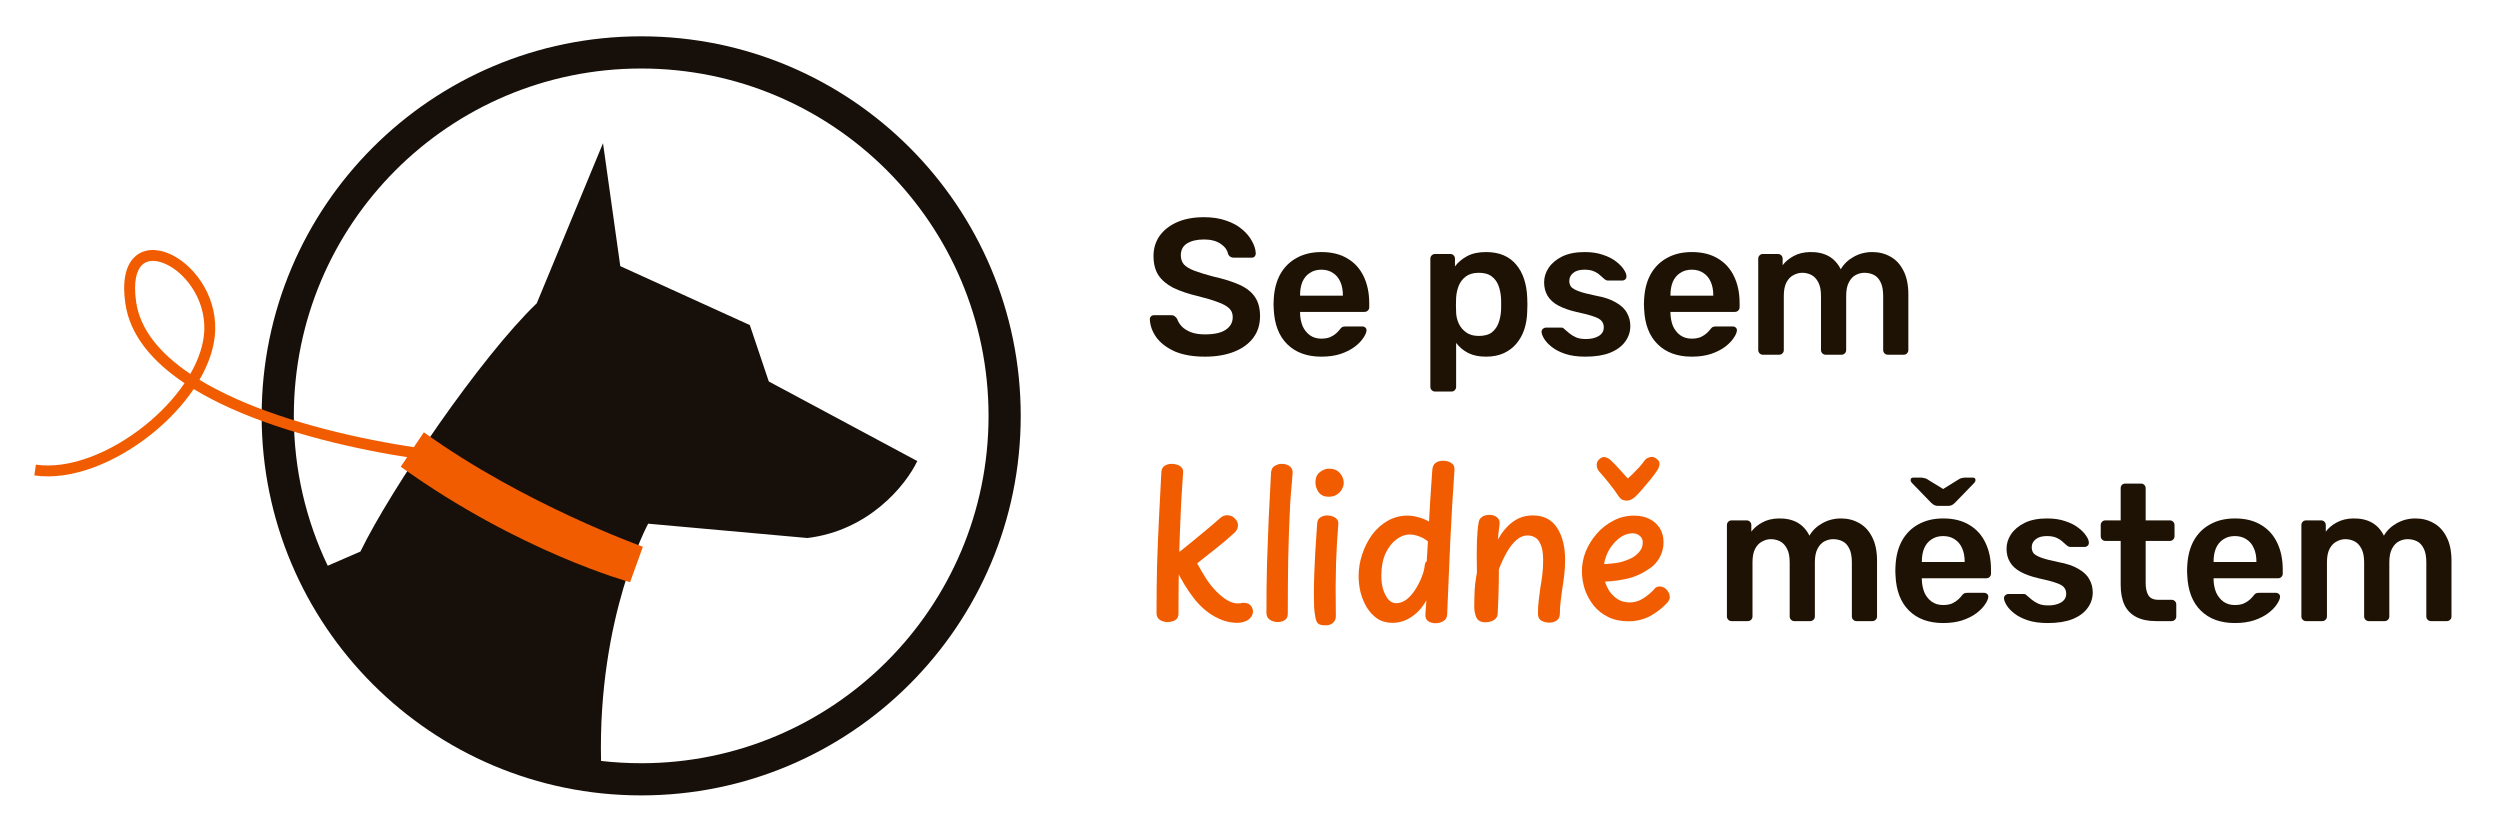 <svg width="2065" height="687" viewBox="0 0 2065 687" fill="none" xmlns="http://www.w3.org/2000/svg">
<path fill-rule="evenodd" clip-rule="evenodd" d="M529.62 30C356.477 30 216.12 170.357 216.12 343.5C216.12 516.643 356.477 657 529.62 657C702.763 657 843.12 516.643 843.12 343.5C843.12 170.357 702.773 30 529.62 30ZM529.62 630.415C518.408 630.415 507.356 629.775 496.474 628.535C493.703 509.492 535.381 432.567 535.381 432.567L666.916 444.399C717.456 438.328 747.942 401.241 757.684 380.837L635.03 315.105L619.347 268.516L512.357 219.836L498.084 118.257L443.364 250.502C397.365 294.591 322.971 403.571 297.716 455.571L270.711 467.294C252.767 429.827 242.705 387.848 242.705 343.51C242.705 185.05 371.16 56.595 529.62 56.595C688.08 56.595 816.535 185.05 816.535 343.51C816.535 501.97 688.08 630.425 529.62 630.425V630.415Z" fill="#17100A"/>
<path fill-rule="evenodd" clip-rule="evenodd" d="M520.45 480.89C520.45 480.89 429.35 456.1 331 385.5L350.11 357.07C432.52 416.46 531.02 451.63 531.02 451.63L520.45 480.89Z" fill="#F15C00"/>
<path d="M1456.14 293C1455.08 293 1454.17 292.627 1453.42 291.88C1452.68 291.133 1452.3 290.227 1452.3 289.16V213.64C1452.3 212.573 1452.68 211.667 1453.42 210.92C1454.17 210.173 1455.08 209.8 1456.14 209.8H1468.62C1469.69 209.8 1470.6 210.173 1471.34 210.92C1472.09 211.667 1472.46 212.573 1472.46 213.64V219.08C1474.7 216.093 1477.69 213.587 1481.42 211.56C1485.26 209.427 1489.8 208.307 1495.02 208.2C1507.18 207.987 1515.66 212.733 1520.46 222.44C1522.92 218.173 1526.44 214.76 1531.02 212.2C1535.72 209.533 1540.89 208.2 1546.54 208.2C1552.09 208.2 1557.1 209.48 1561.58 212.04C1566.17 214.6 1569.74 218.493 1572.3 223.72C1574.97 228.84 1576.3 235.347 1576.3 243.24V289.16C1576.3 290.227 1575.93 291.133 1575.18 291.88C1574.44 292.627 1573.53 293 1572.46 293H1559.34C1558.28 293 1557.37 292.627 1556.62 291.88C1555.88 291.133 1555.5 290.227 1555.5 289.16V244.52C1555.5 239.72 1554.81 235.933 1553.42 233.16C1552.04 230.28 1550.17 228.253 1547.82 227.08C1545.48 225.907 1542.86 225.32 1539.98 225.32C1537.64 225.32 1535.29 225.907 1532.94 227.08C1530.6 228.253 1528.68 230.28 1527.18 233.16C1525.69 235.933 1524.94 239.72 1524.94 244.52V289.16C1524.94 290.227 1524.57 291.133 1523.82 291.88C1523.08 292.627 1522.17 293 1521.1 293H1507.98C1506.92 293 1506.01 292.627 1505.26 291.88C1504.52 291.133 1504.14 290.227 1504.14 289.16V244.52C1504.14 239.72 1503.4 235.933 1501.9 233.16C1500.41 230.28 1498.49 228.253 1496.14 227.08C1493.8 225.907 1491.29 225.32 1488.62 225.32C1486.17 225.32 1483.77 225.96 1481.42 227.24C1479.08 228.413 1477.16 230.387 1475.66 233.16C1474.17 235.933 1473.42 239.72 1473.42 244.52V289.16C1473.42 290.227 1473.05 291.133 1472.3 291.88C1471.56 292.627 1470.65 293 1469.58 293H1456.14Z" fill="#1D1204"/>
<path d="M1397.4 294.6C1385.56 294.6 1376.17 291.187 1369.24 284.36C1362.31 277.533 1358.57 267.827 1358.04 255.24C1357.93 254.173 1357.88 252.84 1357.88 251.24C1357.88 249.533 1357.93 248.2 1358.04 247.24C1358.47 239.133 1360.28 232.2 1363.48 226.44C1366.79 220.573 1371.32 216.093 1377.08 213C1382.84 209.8 1389.61 208.2 1397.4 208.2C1406.04 208.2 1413.29 210.013 1419.16 213.64C1425.03 217.16 1429.45 222.12 1432.44 228.52C1435.43 234.813 1436.92 242.12 1436.92 250.44V253.8C1436.92 254.867 1436.55 255.773 1435.8 256.52C1435.05 257.267 1434.09 257.64 1432.92 257.64H1379.8C1379.8 257.64 1379.8 257.8 1379.8 258.12C1379.8 258.44 1379.8 258.707 1379.8 258.92C1379.91 262.653 1380.6 266.12 1381.88 269.32C1383.27 272.413 1385.24 274.92 1387.8 276.84C1390.47 278.76 1393.61 279.72 1397.24 279.72C1400.23 279.72 1402.73 279.293 1404.76 278.44C1406.79 277.48 1408.44 276.413 1409.72 275.24C1411 274.067 1411.91 273.107 1412.44 272.36C1413.4 271.08 1414.15 270.333 1414.68 270.12C1415.32 269.8 1416.23 269.64 1417.4 269.64H1431.16C1432.23 269.64 1433.08 269.96 1433.72 270.6C1434.47 271.24 1434.79 272.04 1434.68 273C1434.57 274.707 1433.67 276.787 1431.96 279.24C1430.36 281.693 1428.01 284.093 1424.92 286.44C1421.83 288.787 1417.93 290.76 1413.24 292.36C1408.65 293.853 1403.37 294.6 1397.4 294.6ZM1379.8 244.2H1415.16V243.72C1415.16 239.56 1414.47 235.933 1413.08 232.84C1411.69 229.64 1409.67 227.187 1407 225.48C1404.33 223.667 1401.13 222.76 1397.4 222.76C1393.67 222.76 1390.47 223.667 1387.8 225.48C1385.13 227.187 1383.11 229.64 1381.72 232.84C1380.44 235.933 1379.8 239.56 1379.8 243.72V244.2Z" fill="#1D1204"/>
<path d="M1309.52 294.6C1303.12 294.6 1297.63 293.853 1293.04 292.36C1288.56 290.867 1284.88 289 1282 286.76C1279.12 284.52 1276.99 282.28 1275.6 280.04C1274.22 277.8 1273.47 275.933 1273.36 274.44C1273.26 273.267 1273.58 272.36 1274.32 271.72C1275.18 270.973 1276.08 270.6 1277.04 270.6H1289.68C1290.11 270.6 1290.48 270.653 1290.8 270.76C1291.12 270.867 1291.55 271.187 1292.08 271.72C1293.47 272.893 1294.91 274.12 1296.4 275.4C1298 276.68 1299.87 277.8 1302 278.76C1304.14 279.613 1306.8 280.04 1310 280.04C1314.16 280.04 1317.63 279.24 1320.4 277.64C1323.28 275.933 1324.72 273.533 1324.72 270.44C1324.72 268.2 1324.08 266.387 1322.8 265C1321.63 263.613 1319.39 262.387 1316.08 261.32C1312.78 260.147 1308.08 258.92 1302 257.64C1296.03 256.253 1291.07 254.493 1287.12 252.36C1283.18 250.227 1280.24 247.56 1278.32 244.36C1276.4 241.16 1275.44 237.427 1275.44 233.16C1275.44 229 1276.67 225.053 1279.12 221.32C1281.68 217.48 1285.42 214.333 1290.32 211.88C1295.34 209.427 1301.52 208.2 1308.88 208.2C1314.64 208.2 1319.66 208.947 1323.92 210.44C1328.19 211.827 1331.71 213.587 1334.48 215.72C1337.36 217.853 1339.55 220.04 1341.04 222.28C1342.54 224.413 1343.34 226.28 1343.44 227.88C1343.55 229.053 1343.23 230.013 1342.48 230.76C1341.74 231.4 1340.88 231.72 1339.92 231.72H1328.08C1327.55 231.72 1327.07 231.613 1326.64 231.4C1326.22 231.187 1325.79 230.92 1325.36 230.6C1324.19 229.533 1322.91 228.413 1321.52 227.24C1320.14 225.96 1318.43 224.893 1316.4 224.04C1314.48 223.187 1311.92 222.76 1308.72 222.76C1304.67 222.76 1301.58 223.667 1299.44 225.48C1297.31 227.187 1296.24 229.373 1296.24 232.04C1296.24 233.853 1296.72 235.453 1297.68 236.84C1298.75 238.12 1300.83 239.347 1303.92 240.52C1307.02 241.693 1311.71 242.92 1318 244.2C1325.15 245.48 1330.8 247.4 1334.96 249.96C1339.23 252.413 1342.22 255.293 1343.92 258.6C1345.74 261.8 1346.64 265.373 1346.64 269.32C1346.64 274.12 1345.2 278.44 1342.32 282.28C1339.55 286.12 1335.39 289.16 1329.84 291.4C1324.4 293.533 1317.63 294.6 1309.52 294.6Z" fill="#1D1204"/>
<path d="M1185.32 323.4C1184.26 323.4 1183.35 323.027 1182.6 322.28C1181.86 321.533 1181.48 320.627 1181.48 319.56V213.64C1181.48 212.573 1181.86 211.667 1182.6 210.92C1183.35 210.173 1184.26 209.8 1185.32 209.8H1197.96C1199.14 209.8 1200.04 210.173 1200.68 210.92C1201.43 211.667 1201.8 212.573 1201.8 213.64V220.04C1204.36 216.627 1207.72 213.8 1211.88 211.56C1216.04 209.32 1221.22 208.2 1227.4 208.2C1233.06 208.2 1237.96 209.107 1242.12 210.92C1246.28 212.733 1249.75 215.347 1252.52 218.76C1255.3 222.067 1257.43 226.013 1258.92 230.6C1260.42 235.187 1261.27 240.253 1261.48 245.8C1261.59 247.613 1261.64 249.48 1261.64 251.4C1261.64 253.32 1261.59 255.24 1261.48 257.16C1261.38 262.493 1260.58 267.453 1259.08 272.04C1257.59 276.52 1255.4 280.467 1252.52 283.88C1249.75 287.187 1246.28 289.8 1242.12 291.72C1237.96 293.64 1233.06 294.6 1227.4 294.6C1221.64 294.6 1216.74 293.587 1212.68 291.56C1208.63 289.427 1205.32 286.653 1202.76 283.24V319.56C1202.76 320.627 1202.39 321.533 1201.64 322.28C1201 323.027 1200.1 323.4 1198.92 323.4H1185.32ZM1221.48 277.48C1226.07 277.48 1229.64 276.52 1232.2 274.6C1234.76 272.573 1236.63 269.96 1237.8 266.76C1238.98 263.56 1239.67 260.04 1239.88 256.2C1239.99 253 1239.99 249.8 1239.88 246.6C1239.67 242.76 1238.98 239.24 1237.8 236.04C1236.63 232.84 1234.76 230.28 1232.2 228.36C1229.64 226.333 1226.07 225.32 1221.48 225.32C1217.11 225.32 1213.54 226.333 1210.76 228.36C1208.1 230.387 1206.12 233 1204.84 236.2C1203.67 239.293 1202.98 242.493 1202.76 245.8C1202.66 247.72 1202.6 249.747 1202.6 251.88C1202.6 254.013 1202.66 256.093 1202.76 258.12C1202.87 261.32 1203.62 264.413 1205 267.4C1206.39 270.28 1208.42 272.68 1211.08 274.6C1213.75 276.52 1217.22 277.48 1221.48 277.48Z" fill="#1D1204"/>
<path d="M1091.46 294.6C1079.62 294.6 1070.23 291.187 1063.3 284.36C1056.36 277.533 1052.63 267.827 1052.1 255.24C1051.99 254.173 1051.94 252.84 1051.94 251.24C1051.94 249.533 1051.99 248.2 1052.1 247.24C1052.52 239.133 1054.34 232.2 1057.54 226.44C1060.84 220.573 1065.38 216.093 1071.14 213C1076.9 209.8 1083.67 208.2 1091.46 208.2C1100.1 208.2 1107.35 210.013 1113.22 213.64C1119.08 217.16 1123.51 222.12 1126.5 228.52C1129.48 234.813 1130.98 242.12 1130.98 250.44V253.8C1130.98 254.867 1130.6 255.773 1129.86 256.52C1129.11 257.267 1128.15 257.64 1126.98 257.64H1073.86C1073.86 257.64 1073.86 257.8 1073.86 258.12C1073.86 258.44 1073.86 258.707 1073.86 258.92C1073.96 262.653 1074.66 266.12 1075.94 269.32C1077.32 272.413 1079.3 274.92 1081.86 276.84C1084.52 278.76 1087.67 279.72 1091.3 279.72C1094.28 279.72 1096.79 279.293 1098.82 278.44C1100.84 277.48 1102.5 276.413 1103.78 275.24C1105.06 274.067 1105.96 273.107 1106.5 272.36C1107.46 271.08 1108.2 270.333 1108.74 270.12C1109.38 269.8 1110.28 269.64 1111.46 269.64H1125.22C1126.28 269.64 1127.14 269.96 1127.78 270.6C1128.52 271.24 1128.84 272.04 1128.74 273C1128.63 274.707 1127.72 276.787 1126.02 279.24C1124.42 281.693 1122.07 284.093 1118.98 286.44C1115.88 288.787 1111.99 290.76 1107.3 292.36C1102.71 293.853 1097.43 294.6 1091.46 294.6ZM1073.86 244.2H1109.22V243.72C1109.22 239.56 1108.52 235.933 1107.14 232.84C1105.75 229.64 1103.72 227.187 1101.06 225.48C1098.39 223.667 1095.19 222.76 1091.46 222.76C1087.72 222.76 1084.52 223.667 1081.86 225.48C1079.19 227.187 1077.16 229.64 1075.78 232.84C1074.5 235.933 1073.86 239.56 1073.86 243.72V244.2Z" fill="#1D1204"/>
<path d="M995.36 294.6C985.44 294.6 977.12 293.16 970.4 290.28C963.786 287.293 958.72 283.453 955.2 278.76C951.786 273.96 949.973 268.947 949.76 263.72C949.76 262.76 950.08 261.96 950.72 261.32C951.36 260.68 952.16 260.36 953.12 260.36H967.36C968.746 260.36 969.76 260.68 970.4 261.32C971.146 261.853 971.786 262.547 972.32 263.4C972.96 265.427 974.186 267.453 976 269.48C977.813 271.4 980.266 273 983.36 274.28C986.56 275.56 990.56 276.2 995.36 276.2C1003.04 276.2 1008.75 274.92 1012.48 272.36C1016.32 269.8 1018.24 266.333 1018.24 261.96C1018.24 258.867 1017.23 256.413 1015.2 254.6C1013.17 252.68 1010.03 250.973 1005.76 249.48C1001.6 247.88 996.053 246.227 989.12 244.52C981.12 242.6 974.4 240.307 968.96 237.64C963.626 234.867 959.573 231.4 956.8 227.24C954.133 223.08 952.8 217.8 952.8 211.4C952.8 205.213 954.453 199.72 957.76 194.92C961.173 190.12 965.973 186.333 972.16 183.56C978.453 180.787 985.92 179.4 994.56 179.4C1001.49 179.4 1007.63 180.36 1012.96 182.28C1018.29 184.093 1022.72 186.547 1026.24 189.64C1029.76 192.627 1032.43 195.88 1034.24 199.4C1036.16 202.813 1037.17 206.173 1037.28 209.48C1037.28 210.333 1036.96 211.133 1036.32 211.88C1035.79 212.52 1034.99 212.84 1033.92 212.84H1019.04C1018.19 212.84 1017.33 212.627 1016.48 212.2C1015.63 211.773 1014.93 210.973 1014.4 209.8C1013.76 206.493 1011.68 203.667 1008.16 201.32C1004.64 198.973 1000.11 197.8 994.56 197.8C988.8 197.8 984.16 198.867 980.64 201C977.12 203.133 975.36 206.44 975.36 210.92C975.36 213.907 976.213 216.413 977.92 218.44C979.733 220.36 982.56 222.067 986.4 223.56C990.346 225.053 995.52 226.653 1001.92 228.36C1010.99 230.387 1018.4 232.733 1024.16 235.4C1029.92 238.067 1034.13 241.48 1036.8 245.64C1039.47 249.693 1040.8 254.867 1040.8 261.16C1040.8 268.2 1038.88 274.227 1035.04 279.24C1031.31 284.147 1026.03 287.933 1019.2 290.6C1012.37 293.267 1004.43 294.6 995.36 294.6Z" fill="#1D1204"/>
<path d="M1904.78 513.034C1903.71 513.034 1902.8 512.66 1902.06 511.914C1901.31 511.167 1900.94 510.26 1900.94 509.194V433.674C1900.94 432.607 1901.31 431.7 1902.06 430.954C1902.8 430.207 1903.71 429.834 1904.78 429.834H1917.26C1918.32 429.834 1919.23 430.207 1919.98 430.954C1920.72 431.7 1921.1 432.607 1921.1 433.674V439.114C1923.34 436.127 1926.32 433.62 1930.06 431.594C1933.9 429.46 1938.43 428.34 1943.66 428.234C1955.82 428.02 1964.3 432.767 1969.1 442.474C1971.55 438.207 1975.07 434.794 1979.66 432.234C1984.35 429.567 1989.52 428.234 1995.18 428.234C2000.72 428.234 2005.74 429.514 2010.22 432.074C2014.8 434.634 2018.38 438.527 2020.94 443.754C2023.6 448.874 2024.94 455.38 2024.94 463.274V509.194C2024.94 510.26 2024.56 511.167 2023.82 511.914C2023.07 512.66 2022.16 513.034 2021.1 513.034H2007.98C2006.91 513.034 2006 512.66 2005.26 511.914C2004.51 511.167 2004.14 510.26 2004.14 509.194V464.554C2004.14 459.754 2003.44 455.967 2002.06 453.194C2000.67 450.314 1998.8 448.287 1996.46 447.114C1994.11 445.94 1991.5 445.354 1988.62 445.354C1986.27 445.354 1983.92 445.94 1981.58 447.114C1979.23 448.287 1977.31 450.314 1975.82 453.194C1974.32 455.967 1973.58 459.754 1973.58 464.554V509.194C1973.58 510.26 1973.2 511.167 1972.46 511.914C1971.71 512.66 1970.8 513.034 1969.74 513.034H1956.62C1955.55 513.034 1954.64 512.66 1953.9 511.914C1953.15 511.167 1952.78 510.26 1952.78 509.194V464.554C1952.78 459.754 1952.03 455.967 1950.54 453.194C1949.04 450.314 1947.12 448.287 1944.78 447.114C1942.43 445.94 1939.92 445.354 1937.26 445.354C1934.8 445.354 1932.4 445.994 1930.06 447.274C1927.71 448.447 1925.79 450.42 1924.3 453.194C1922.8 455.967 1922.06 459.754 1922.06 464.554V509.194C1922.06 510.26 1921.68 511.167 1920.94 511.914C1920.19 512.66 1919.28 513.034 1918.22 513.034H1904.78Z" fill="#1D1204"/>
<path d="M1846.03 514.634C1834.19 514.634 1824.81 511.22 1817.87 504.394C1810.94 497.567 1807.21 487.86 1806.67 475.274C1806.57 474.207 1806.51 472.874 1806.51 471.274C1806.51 469.567 1806.57 468.234 1806.67 467.274C1807.1 459.167 1808.91 452.234 1812.11 446.474C1815.42 440.607 1819.95 436.127 1825.71 433.034C1831.47 429.834 1838.25 428.234 1846.03 428.234C1854.67 428.234 1861.93 430.047 1867.79 433.674C1873.66 437.194 1878.09 442.154 1881.07 448.554C1884.06 454.847 1885.55 462.154 1885.55 470.474V473.834C1885.55 474.9 1885.18 475.807 1884.43 476.554C1883.69 477.3 1882.73 477.674 1881.55 477.674H1828.43C1828.43 477.674 1828.43 477.834 1828.43 478.154C1828.43 478.474 1828.43 478.74 1828.43 478.954C1828.54 482.687 1829.23 486.154 1830.51 489.354C1831.9 492.447 1833.87 494.954 1836.43 496.874C1839.1 498.794 1842.25 499.754 1845.87 499.754C1848.86 499.754 1851.37 499.327 1853.39 498.474C1855.42 497.514 1857.07 496.447 1858.35 495.274C1859.63 494.1 1860.54 493.14 1861.07 492.394C1862.03 491.114 1862.78 490.367 1863.31 490.154C1863.95 489.834 1864.86 489.674 1866.03 489.674H1879.79C1880.86 489.674 1881.71 489.994 1882.35 490.634C1883.1 491.274 1883.42 492.074 1883.31 493.034C1883.21 494.74 1882.3 496.82 1880.59 499.274C1878.99 501.727 1876.65 504.127 1873.55 506.474C1870.46 508.82 1866.57 510.794 1861.87 512.394C1857.29 513.887 1852.01 514.634 1846.03 514.634ZM1828.43 464.234H1863.79V463.754C1863.79 459.594 1863.1 455.967 1861.71 452.874C1860.33 449.674 1858.3 447.22 1855.63 445.514C1852.97 443.7 1849.77 442.794 1846.03 442.794C1842.3 442.794 1839.1 443.7 1836.43 445.514C1833.77 447.22 1831.74 449.674 1830.35 452.874C1829.07 455.967 1828.43 459.594 1828.43 463.754V464.234Z" fill="#1D1204"/>
<path d="M1780.8 513.034C1774.4 513.034 1769.01 511.914 1764.64 509.674C1760.27 507.434 1757.01 504.127 1754.88 499.754C1752.75 495.274 1751.68 489.727 1751.68 483.114V446.794H1739.04C1737.97 446.794 1737.07 446.42 1736.32 445.674C1735.57 444.927 1735.2 443.967 1735.2 442.794V433.674C1735.2 432.607 1735.57 431.7 1736.32 430.954C1737.07 430.207 1737.97 429.834 1739.04 429.834H1751.68V403.274C1751.68 402.207 1752 401.3 1752.64 400.554C1753.39 399.807 1754.35 399.434 1755.52 399.434H1768.48C1769.55 399.434 1770.45 399.807 1771.2 400.554C1771.95 401.3 1772.32 402.207 1772.32 403.274V429.834H1792.32C1793.39 429.834 1794.29 430.207 1795.04 430.954C1795.79 431.7 1796.16 432.607 1796.16 433.674V442.794C1796.16 443.967 1795.79 444.927 1795.04 445.674C1794.29 446.42 1793.39 446.794 1792.32 446.794H1772.32V481.514C1772.32 485.887 1773.07 489.3 1774.56 491.754C1776.16 494.207 1778.88 495.434 1782.72 495.434H1793.76C1794.83 495.434 1795.73 495.807 1796.48 496.554C1797.23 497.3 1797.6 498.207 1797.6 499.274V509.194C1797.6 510.26 1797.23 511.167 1796.48 511.914C1795.73 512.66 1794.83 513.034 1793.76 513.034H1780.8Z" fill="#1D1204"/>
<path d="M1691.48 514.634C1685.08 514.634 1679.58 513.887 1675 512.394C1670.52 510.9 1666.84 509.034 1663.96 506.794C1661.08 504.554 1658.94 502.314 1657.56 500.074C1656.17 497.834 1655.42 495.967 1655.32 494.474C1655.21 493.3 1655.53 492.394 1656.28 491.754C1657.13 491.007 1658.04 490.634 1659 490.634H1671.64C1672.06 490.634 1672.44 490.687 1672.76 490.794C1673.08 490.9 1673.5 491.22 1674.04 491.754C1675.42 492.927 1676.86 494.154 1678.36 495.434C1679.96 496.714 1681.82 497.834 1683.96 498.794C1686.09 499.647 1688.76 500.074 1691.96 500.074C1696.12 500.074 1699.58 499.274 1702.36 497.674C1705.24 495.967 1706.68 493.567 1706.68 490.474C1706.68 488.234 1706.04 486.42 1704.76 485.034C1703.58 483.647 1701.34 482.42 1698.04 481.354C1694.73 480.18 1690.04 478.954 1683.96 477.674C1677.98 476.287 1673.02 474.527 1669.08 472.394C1665.13 470.26 1662.2 467.594 1660.28 464.394C1658.36 461.194 1657.4 457.46 1657.4 453.194C1657.4 449.034 1658.62 445.087 1661.08 441.354C1663.64 437.514 1667.37 434.367 1672.28 431.914C1677.29 429.46 1683.48 428.234 1690.84 428.234C1696.6 428.234 1701.61 428.98 1705.88 430.474C1710.14 431.86 1713.66 433.62 1716.44 435.754C1719.32 437.887 1721.5 440.074 1723 442.314C1724.49 444.447 1725.29 446.314 1725.4 447.914C1725.5 449.087 1725.18 450.047 1724.44 450.794C1723.69 451.434 1722.84 451.754 1721.88 451.754H1710.04C1709.5 451.754 1709.02 451.647 1708.6 451.434C1708.17 451.22 1707.74 450.954 1707.32 450.634C1706.14 449.567 1704.86 448.447 1703.48 447.274C1702.09 445.994 1700.38 444.927 1698.36 444.074C1696.44 443.22 1693.88 442.794 1690.68 442.794C1686.62 442.794 1683.53 443.7 1681.4 445.514C1679.26 447.22 1678.2 449.407 1678.2 452.074C1678.2 453.887 1678.68 455.487 1679.64 456.874C1680.7 458.154 1682.78 459.38 1685.88 460.554C1688.97 461.727 1693.66 462.954 1699.96 464.234C1707.1 465.514 1712.76 467.434 1716.92 469.994C1721.18 472.447 1724.17 475.327 1725.88 478.634C1727.69 481.834 1728.6 485.407 1728.6 489.354C1728.6 494.154 1727.16 498.474 1724.28 502.314C1721.5 506.154 1717.34 509.194 1711.8 511.434C1706.36 513.567 1699.58 514.634 1691.48 514.634Z" fill="#1D1204"/>
<path d="M1605.05 514.634C1593.21 514.634 1583.82 511.22 1576.89 504.394C1569.96 497.567 1566.22 487.86 1565.69 475.274C1565.58 474.207 1565.53 472.874 1565.53 471.274C1565.53 469.567 1565.58 468.234 1565.69 467.274C1566.12 459.167 1567.93 452.234 1571.13 446.474C1574.44 440.607 1578.97 436.127 1584.73 433.034C1590.49 429.834 1597.26 428.234 1605.05 428.234C1613.69 428.234 1620.94 430.047 1626.81 433.674C1632.68 437.194 1637.1 442.154 1640.09 448.554C1643.08 454.847 1644.57 462.154 1644.57 470.474V473.834C1644.57 474.9 1644.2 475.807 1643.45 476.554C1642.7 477.3 1641.74 477.674 1640.57 477.674H1587.45C1587.45 477.674 1587.45 477.834 1587.45 478.154C1587.45 478.474 1587.45 478.74 1587.45 478.954C1587.56 482.687 1588.25 486.154 1589.53 489.354C1590.92 492.447 1592.89 494.954 1595.45 496.874C1598.12 498.794 1601.26 499.754 1604.89 499.754C1607.88 499.754 1610.38 499.327 1612.41 498.474C1614.44 497.514 1616.09 496.447 1617.37 495.274C1618.65 494.1 1619.56 493.14 1620.09 492.394C1621.05 491.114 1621.8 490.367 1622.33 490.154C1622.97 489.834 1623.88 489.674 1625.05 489.674H1638.81C1639.88 489.674 1640.73 489.994 1641.37 490.634C1642.12 491.274 1642.44 492.074 1642.33 493.034C1642.22 494.74 1641.32 496.82 1639.61 499.274C1638.01 501.727 1635.66 504.127 1632.57 506.474C1629.48 508.82 1625.58 510.794 1620.89 512.394C1616.3 513.887 1611.02 514.634 1605.05 514.634ZM1587.45 464.234H1622.81V463.754C1622.81 459.594 1622.12 455.967 1620.73 452.874C1619.34 449.674 1617.32 447.22 1614.65 445.514C1611.98 443.7 1608.78 442.794 1605.05 442.794C1601.32 442.794 1598.12 443.7 1595.45 445.514C1592.78 447.22 1590.76 449.674 1589.37 452.874C1588.09 455.967 1587.45 459.594 1587.45 463.754V464.234ZM1600.57 417.834C1599.72 417.834 1598.86 417.674 1598.01 417.354C1597.26 417.034 1596.3 416.34 1595.13 415.274L1579.61 399.274C1578.65 398.314 1578.17 397.407 1578.17 396.554C1578.17 395.167 1578.97 394.474 1580.57 394.474H1586.49C1587.24 394.474 1588.04 394.58 1588.89 394.794C1589.85 394.9 1590.7 395.167 1591.45 395.594L1605.05 403.914L1618.49 395.594C1619.24 395.167 1620.04 394.9 1620.89 394.794C1621.85 394.58 1622.76 394.474 1623.61 394.474H1629.37C1630.97 394.474 1631.77 395.167 1631.77 396.554C1631.77 397.407 1631.29 398.314 1630.33 399.274L1614.81 415.274C1613.74 416.34 1612.78 417.034 1611.93 417.354C1611.18 417.674 1610.33 417.834 1609.37 417.834H1600.57Z" fill="#1D1204"/>
<path d="M1430.28 513.034C1429.21 513.034 1428.3 512.66 1427.56 511.914C1426.81 511.167 1426.44 510.26 1426.44 509.194V433.674C1426.44 432.607 1426.81 431.7 1427.56 430.954C1428.3 430.207 1429.21 429.834 1430.28 429.834H1442.76C1443.82 429.834 1444.73 430.207 1445.48 430.954C1446.22 431.7 1446.6 432.607 1446.6 433.674V439.114C1448.84 436.127 1451.82 433.62 1455.56 431.594C1459.4 429.46 1463.93 428.34 1469.16 428.234C1481.32 428.02 1489.8 432.767 1494.6 442.474C1497.05 438.207 1500.57 434.794 1505.16 432.234C1509.85 429.567 1515.02 428.234 1520.68 428.234C1526.22 428.234 1531.24 429.514 1535.72 432.074C1540.3 434.634 1543.88 438.527 1546.44 443.754C1549.1 448.874 1550.44 455.38 1550.44 463.274V509.194C1550.44 510.26 1550.06 511.167 1549.32 511.914C1548.57 512.66 1547.66 513.034 1546.6 513.034H1533.48C1532.41 513.034 1531.5 512.66 1530.76 511.914C1530.01 511.167 1529.64 510.26 1529.64 509.194V464.554C1529.64 459.754 1528.94 455.967 1527.56 453.194C1526.17 450.314 1524.3 448.287 1521.96 447.114C1519.61 445.94 1517 445.354 1514.12 445.354C1511.77 445.354 1509.42 445.94 1507.08 447.114C1504.73 448.287 1502.81 450.314 1501.32 453.194C1499.82 455.967 1499.08 459.754 1499.08 464.554V509.194C1499.08 510.26 1498.7 511.167 1497.96 511.914C1497.21 512.66 1496.3 513.034 1495.24 513.034H1482.12C1481.05 513.034 1480.14 512.66 1479.4 511.914C1478.65 511.167 1478.28 510.26 1478.28 509.194V464.554C1478.28 459.754 1477.53 455.967 1476.04 453.194C1474.54 450.314 1472.62 448.287 1470.28 447.114C1467.93 445.94 1465.42 445.354 1462.76 445.354C1460.3 445.354 1457.9 445.994 1455.56 447.274C1453.21 448.447 1451.29 450.42 1449.8 453.194C1448.3 455.967 1447.56 459.754 1447.56 464.554V509.194C1447.56 510.26 1447.18 511.167 1446.44 511.914C1445.69 512.66 1444.78 513.034 1443.72 513.034H1430.28Z" fill="#1D1204"/>
<path d="M1358.37 380.428C1359.54 378.944 1361.08 377.99 1362.98 377.566C1364.89 377.036 1366.75 377.566 1368.55 379.156C1370.14 380.322 1370.88 381.7 1370.77 383.29C1370.67 384.88 1370.14 386.47 1369.18 388.06C1367.7 390.392 1365.79 392.989 1363.46 395.851C1361.23 398.607 1359.01 401.257 1356.78 403.801C1354.66 406.345 1352.86 408.306 1351.38 409.684C1350.1 410.956 1348.83 411.91 1347.56 412.546C1346.39 413.182 1345.07 413.5 1343.59 413.5C1342.1 413.5 1340.78 413.182 1339.61 412.546C1338.44 411.804 1337.44 410.744 1336.59 409.366C1335 406.822 1332.72 403.695 1329.75 399.985C1326.78 396.169 1323.76 392.565 1320.69 389.173C1319.63 387.901 1319.05 386.364 1318.94 384.562C1318.73 382.76 1319.26 381.17 1320.53 379.792C1322.23 377.99 1323.92 377.248 1325.62 377.566C1327.21 377.884 1328.64 378.573 1329.91 379.633C1332.14 381.647 1334.58 384.138 1337.23 387.106C1339.88 390.074 1342.31 392.777 1344.54 395.215C1345.92 394.049 1347.4 392.671 1348.99 391.081C1350.69 389.385 1352.38 387.636 1354.08 385.834C1355.78 383.926 1357.21 382.124 1358.37 380.428Z" fill="#F15C00"/>
<path d="M1344.98 513.193C1338.73 513.193 1333.22 512.027 1328.45 509.695C1323.68 507.363 1319.65 504.183 1316.36 500.155C1313.18 496.127 1310.74 491.675 1309.05 486.799C1307.46 481.817 1306.66 476.782 1306.66 471.694C1306.66 466.182 1307.72 460.776 1309.84 455.476C1312.07 450.07 1315.14 445.141 1319.06 440.689C1322.99 436.237 1327.54 432.686 1332.74 430.036C1337.93 427.28 1343.6 425.902 1349.75 425.902C1354.73 425.902 1359.03 426.856 1362.63 428.764C1366.23 430.566 1369.04 433.11 1371.06 436.396C1373.07 439.682 1374.08 443.498 1374.08 447.844C1374.08 452.508 1372.97 456.801 1370.74 460.723C1368.62 464.645 1365.55 467.825 1361.52 470.263C1356.32 473.867 1350.65 476.411 1344.5 477.895C1338.46 479.273 1332.21 480.121 1325.74 480.439C1326.59 483.195 1327.86 485.898 1329.56 488.548C1331.36 491.092 1333.64 493.265 1336.4 495.067C1339.15 496.763 1342.44 497.611 1346.25 497.611C1350.07 497.611 1353.67 496.551 1357.07 494.431C1360.56 492.205 1363.58 489.714 1366.13 486.958C1366.87 485.898 1367.67 485.209 1368.51 484.891C1369.36 484.573 1370.16 484.414 1370.9 484.414C1372.28 484.414 1373.55 484.785 1374.71 485.527C1375.99 486.269 1376.99 487.276 1377.74 488.548C1378.58 489.714 1379.06 490.986 1379.17 492.364C1379.38 493.424 1379.22 494.484 1378.69 495.544C1378.27 496.498 1377.68 497.346 1376.94 498.088C1373.02 502.328 1368.35 505.932 1362.95 508.9C1357.54 511.762 1351.55 513.193 1344.98 513.193ZM1324.95 465.97C1328.66 465.758 1332.05 465.44 1335.12 465.016C1338.2 464.592 1341.48 463.638 1344.98 462.154C1348.16 460.988 1350.92 459.186 1353.25 456.748C1355.69 454.31 1356.91 451.395 1356.91 448.003C1356.91 446.625 1356.59 445.406 1355.95 444.346C1355.32 443.286 1354.36 442.385 1353.09 441.643C1351.92 440.901 1350.39 440.53 1348.48 440.53C1345.51 440.53 1342.65 441.325 1339.89 442.915C1337.24 444.505 1334.86 446.572 1332.74 449.116C1330.62 451.554 1328.87 454.31 1327.49 457.384C1326.22 460.352 1325.37 463.214 1324.95 465.97Z" fill="#F15C00"/>
<path d="M1221.37 431.467C1221.69 429.771 1222.33 428.499 1223.28 427.651C1224.34 426.697 1225.51 426.061 1226.78 425.743C1228.16 425.425 1229.38 425.266 1230.44 425.266C1232.77 425.266 1234.73 425.902 1236.32 427.174C1237.91 428.34 1238.71 429.93 1238.71 431.944C1238.71 432.58 1238.6 433.693 1238.39 435.283C1238.18 436.873 1237.96 438.569 1237.75 440.371C1237.54 442.173 1237.38 443.922 1237.27 445.618C1240.77 439.364 1244.91 434.488 1249.68 430.99C1254.45 427.492 1259.91 425.743 1266.05 425.743C1275.06 425.743 1281.74 429.135 1286.09 435.919C1290.54 442.597 1292.77 451.448 1292.77 462.472C1292.77 466.5 1292.55 470.475 1292.13 474.397C1291.71 478.213 1291.18 481.976 1290.54 485.686C1290.01 489.29 1289.53 492.894 1289.11 496.498C1288.68 499.996 1288.47 503.335 1288.47 506.515C1288.47 509.377 1287.57 511.391 1285.77 512.557C1284.07 513.723 1282.11 514.306 1279.89 514.306C1277.45 514.306 1275.22 513.776 1273.21 512.716C1271.3 511.55 1270.35 509.642 1270.35 506.992C1270.35 503.07 1270.56 499.36 1270.98 495.862C1271.41 492.258 1271.88 488.654 1272.41 485.05C1273.05 481.446 1273.58 477.842 1274 474.238C1274.43 470.528 1274.64 466.712 1274.64 462.79C1274.64 457.278 1274 453.038 1272.73 450.07C1271.57 447.102 1270.03 445.088 1268.12 444.028C1266.21 442.862 1264.09 442.279 1261.76 442.279C1258.58 442.279 1255.56 443.498 1252.7 445.936C1249.84 448.374 1247.19 451.713 1244.75 455.953C1242.31 460.193 1240.08 464.963 1238.07 470.263C1238.07 478.213 1237.96 485.209 1237.75 491.251C1237.54 497.187 1237.33 502.275 1237.12 506.515C1237.12 508.953 1236.11 510.808 1234.09 512.08C1232.08 513.352 1229.7 513.988 1226.94 513.988C1223.23 513.988 1220.74 512.663 1219.47 510.013C1218.3 507.363 1217.72 504.289 1217.72 500.791C1217.72 497.929 1217.77 494.961 1217.88 491.887C1217.98 488.707 1218.19 485.474 1218.51 482.188C1218.94 478.902 1219.41 475.828 1219.94 472.966C1219.84 467.136 1219.78 462.154 1219.78 458.02C1219.78 453.886 1219.84 450.282 1219.94 447.208C1220.05 444.134 1220.21 441.378 1220.42 438.94C1220.63 436.396 1220.95 433.905 1221.37 431.467Z" fill="#F15C00"/>
<path d="M1183.1 388.06C1183.31 385.41 1184.22 383.502 1185.81 382.336C1187.5 381.17 1189.52 380.587 1191.85 380.587C1194.71 380.587 1197.04 381.223 1198.84 382.495C1200.75 383.661 1201.6 385.622 1201.39 388.378C1200.01 407.882 1198.84 427.704 1197.89 447.844C1197.04 467.878 1196.19 487.753 1195.35 507.469C1195.24 510.119 1194.18 511.974 1192.17 513.034C1190.26 514.2 1188.14 514.783 1185.81 514.783C1183.37 514.783 1181.3 514.2 1179.6 513.034C1178.01 511.762 1177.27 510.119 1177.38 508.105C1177.48 506.833 1177.54 505.667 1177.54 504.607C1177.64 503.441 1177.75 502.169 1177.86 500.791C1177.96 499.413 1178.07 497.77 1178.17 495.862C1175.95 499.89 1173.35 503.282 1170.38 506.038C1167.41 508.794 1164.18 510.914 1160.68 512.398C1157.29 513.776 1153.79 514.465 1150.19 514.465C1145.31 514.465 1141.13 513.299 1137.63 510.967C1134.13 508.529 1131.22 505.402 1128.88 501.586C1126.66 497.77 1124.96 493.636 1123.8 489.184C1122.74 484.626 1122.21 480.227 1122.21 475.987C1122.21 469.733 1123.21 463.638 1125.23 457.702C1127.24 451.66 1130 446.254 1133.49 441.484C1137.1 436.714 1141.34 432.951 1146.21 430.195C1151.2 427.333 1156.66 425.902 1162.59 425.902C1165.45 425.902 1168.37 426.326 1171.34 427.174C1174.41 427.916 1177.43 429.135 1180.4 430.831C1180.72 425.955 1180.98 421.079 1181.19 416.203C1181.51 411.327 1181.83 406.504 1182.15 401.734C1182.47 396.964 1182.78 392.406 1183.1 388.06ZM1140.97 475.828C1140.97 479.538 1141.44 483.142 1142.4 486.64C1143.46 490.032 1144.89 492.841 1146.69 495.067C1148.6 497.187 1150.72 498.247 1153.05 498.247C1156.23 498.247 1159.2 497.187 1161.96 495.067C1164.71 492.841 1167.15 490.032 1169.27 486.64C1171.39 483.248 1173.14 479.75 1174.52 476.146C1175.89 472.542 1176.69 469.309 1176.9 466.447C1177.01 465.811 1177.17 465.281 1177.38 464.857C1177.59 464.433 1177.96 464.009 1178.49 463.585L1179.45 447.208C1177.01 445.194 1174.46 443.763 1171.81 442.915C1169.16 441.961 1166.67 441.484 1164.34 441.484C1160.74 441.484 1157.13 442.809 1153.53 445.459C1149.92 448.109 1146.9 451.978 1144.47 457.066C1142.13 462.154 1140.97 468.408 1140.97 475.828Z" fill="#F15C00"/>
<path d="M1087.98 432.421C1088.09 430.089 1088.99 428.393 1090.69 427.333C1092.38 426.273 1094.24 425.743 1096.25 425.743C1097.84 425.743 1099.33 426.008 1100.7 426.538C1102.08 426.962 1103.25 427.704 1104.2 428.764C1105.16 429.824 1105.58 431.202 1105.47 432.898C1105.05 437.88 1104.68 442.968 1104.36 448.162C1104.04 453.356 1103.78 458.974 1103.57 465.016C1103.46 471.058 1103.35 477.683 1103.25 484.891C1103.25 492.099 1103.3 500.155 1103.41 509.059C1103.41 511.179 1102.67 512.928 1101.18 514.306C1099.8 515.79 1097.68 516.532 1094.82 516.532C1091.64 516.532 1089.52 515.949 1088.46 514.783C1087.51 513.723 1086.82 511.868 1086.39 509.218C1085.97 506.992 1085.65 504.342 1085.44 501.268C1085.33 498.088 1085.28 494.643 1085.28 490.933C1085.28 485.315 1085.39 479.538 1085.6 473.602C1085.92 467.56 1086.18 461.836 1086.39 456.43C1086.71 450.918 1087.03 446.042 1087.35 441.802C1087.67 437.562 1087.88 434.435 1087.98 432.421ZM1086.55 398.395C1086.55 394.685 1087.77 391.876 1090.21 389.968C1092.65 388.06 1095.14 387.106 1097.68 387.106C1101.61 387.106 1104.63 388.325 1106.75 390.763C1108.87 393.201 1109.93 395.904 1109.93 398.872C1109.93 400.462 1109.45 402.158 1108.5 403.96C1107.65 405.656 1106.27 407.14 1104.36 408.412C1102.56 409.684 1100.23 410.32 1097.37 410.32C1093.87 410.32 1091.16 409.101 1089.26 406.663C1087.45 404.119 1086.55 401.363 1086.55 398.395Z" fill="#F15C00"/>
<path d="M1049.89 390.286C1050.1 387.742 1051.11 385.94 1052.91 384.88C1054.71 383.714 1056.67 383.131 1058.79 383.131C1060.28 383.131 1061.71 383.396 1063.09 383.926C1064.46 384.35 1065.58 385.145 1066.42 386.311C1067.38 387.371 1067.8 388.908 1067.7 390.922C1067.48 393.254 1067.27 395.904 1067.06 398.872C1066.85 401.84 1066.58 404.861 1066.27 407.935C1066.05 411.009 1065.84 414.03 1065.63 416.998C1064.89 432.368 1064.36 447.42 1064.04 462.154C1063.83 476.888 1063.72 491.675 1063.72 506.515C1063.83 509.165 1062.98 511.073 1061.18 512.239C1059.48 513.299 1057.57 513.829 1055.45 513.829C1053.97 513.829 1052.49 513.564 1051 513.034C1049.62 512.504 1048.46 511.709 1047.5 510.649C1046.55 509.483 1046.07 507.946 1046.07 506.038C1046.07 492.046 1046.23 478.584 1046.55 465.652C1046.97 452.614 1047.45 439.841 1047.98 427.333C1048.62 414.825 1049.25 402.476 1049.89 390.286Z" fill="#F15C00"/>
<path d="M959.264 390.286C959.37 387.742 960.218 385.94 961.808 384.88C963.504 383.714 965.518 383.131 967.85 383.131C969.44 383.131 970.977 383.396 972.461 383.926C973.945 384.35 975.164 385.145 976.118 386.311C977.072 387.371 977.443 388.855 977.231 390.763C977.019 394.367 976.754 398.289 976.436 402.529C976.118 406.769 975.853 411.062 975.641 415.408C974.899 430.778 974.316 446.095 973.892 461.359C973.574 476.623 973.415 491.728 973.415 506.674C973.521 509.218 972.62 511.073 970.712 512.239C968.91 513.299 966.631 513.829 963.875 513.829C962.709 513.829 961.437 513.564 960.059 513.034C958.787 512.61 957.674 511.868 956.72 510.808C955.766 509.642 955.289 508.211 955.289 506.515C955.289 492.311 955.448 478.69 955.766 465.652C956.19 452.614 956.72 439.841 957.356 427.333C957.992 414.825 958.628 402.476 959.264 390.286ZM1007.44 428.287C1008.29 427.439 1009.19 426.803 1010.14 426.379C1011.1 425.849 1012.21 425.584 1013.48 425.584C1014.86 425.584 1016.03 425.796 1016.98 426.22C1018.04 426.538 1019.1 427.28 1020.16 428.446C1021.75 430.036 1022.55 431.838 1022.55 433.852C1022.55 435.018 1022.33 436.078 1021.91 437.032C1021.49 437.986 1020.85 438.887 1020 439.735C1015.13 444.293 1009.83 448.798 1004.1 453.25C998.484 457.702 993.396 461.73 988.838 465.334C991.276 469.786 993.767 474.026 996.311 478.054C998.961 482.082 1001.82 485.633 1004.9 488.707C1007.87 491.675 1010.83 494.06 1013.8 495.862C1016.88 497.558 1019.68 498.406 1022.23 498.406C1023.5 498.406 1024.45 498.353 1025.09 498.247C1025.73 498.035 1026.36 497.929 1027 497.929C1029.86 497.929 1031.87 498.671 1033.04 500.155C1034.31 501.639 1034.95 503.229 1034.95 504.925C1034.95 506.727 1034.37 508.37 1033.2 509.854C1032.14 511.338 1030.6 512.451 1028.59 513.193C1026.68 514.041 1024.45 514.465 1021.91 514.465C1020 514.465 1018.2 514.306 1016.5 513.988C1014.91 513.776 1013.27 513.405 1011.58 512.875C1009.88 512.345 1008.02 511.603 1006.01 510.649C998.802 507.257 992.283 501.904 986.453 494.59C980.729 487.276 975.747 479.114 971.507 470.104L972.302 457.384C975.482 454.84 979.245 451.819 983.591 448.321C987.937 444.823 992.23 441.272 996.47 437.668C1000.82 434.064 1004.47 430.937 1007.44 428.287Z" fill="#F15C00"/>
<path fill-rule="evenodd" clip-rule="evenodd" d="M117.245 218.942C113.04 223.072 109.943 232.209 112.453 249.457C115.785 272.348 132.253 292.128 157.191 308.882C164.211 296.687 168.407 284.215 168.763 272.417C169.563 245.878 151.858 224.229 135.697 217.572C127.661 214.262 121.211 215.047 117.245 218.942ZM164.784 313.733C172.558 300.343 177.347 286.338 177.759 272.689C178.676 242.245 158.598 217.271 139.124 209.25C129.342 205.221 118.511 205.084 110.939 212.521C103.605 219.723 100.906 232.603 103.547 250.753C107.39 277.154 126.063 298.86 152.412 316.508C143.913 329.047 132.581 341.068 119.569 351.495C91.48 374.004 57.088 387.852 29.658 383.796L28.342 392.699C59.303 397.277 96.183 381.769 125.197 358.518C138.684 347.71 150.803 334.962 159.999 321.353C169.489 327.136 179.8 332.451 190.645 337.323C236.504 357.923 293.626 371.386 344.342 378.884L345.658 369.981C295.374 362.547 239.148 349.245 194.333 329.113C183.686 324.33 173.776 319.205 164.784 313.733Z" fill="#F15C00"/>
</svg>
